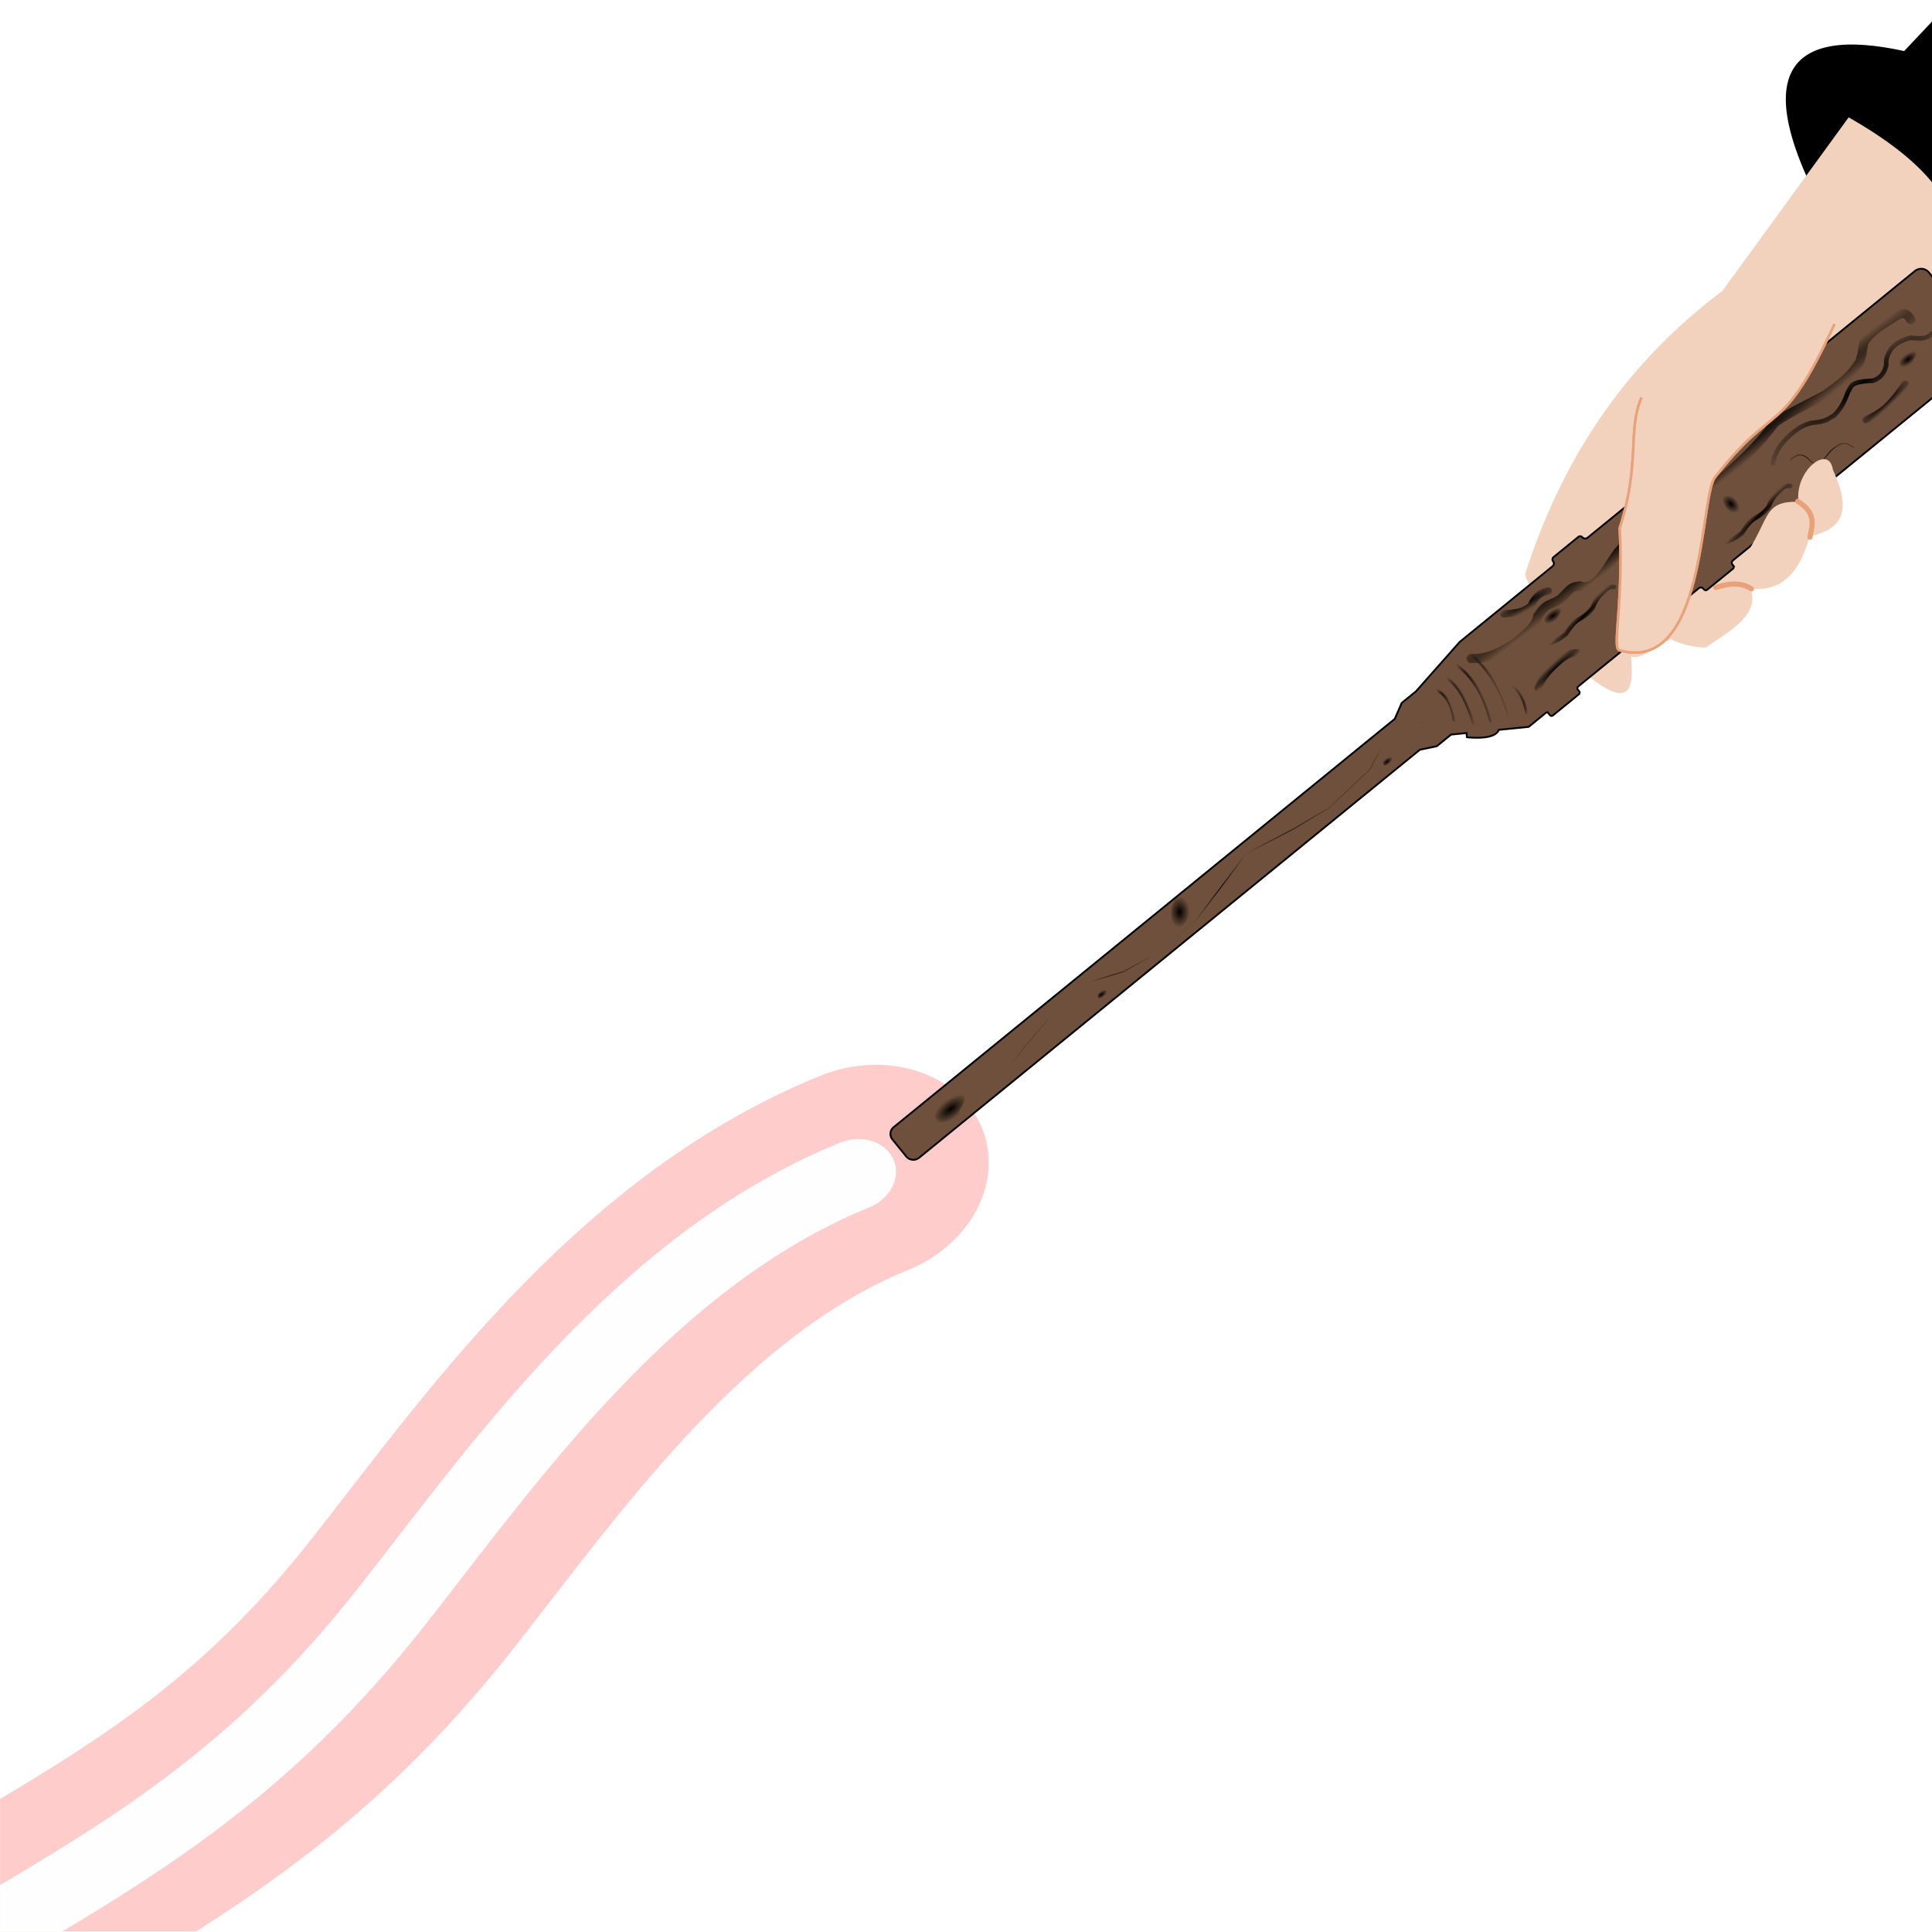 <?xml version="1.0" encoding="UTF-8" standalone="no"?>
<!-- Created with Inkscape (http://www.inkscape.org/) -->

<svg
   width="100mm"
   height="100mm"
   viewBox="0 0 100 100"
   version="1.1"
   id="svg1"
   inkscape:version="1.3 (0e150ed, 2023-07-21)"
   sodipodi:docname="battle_spell_attack.svg"
   xml:space="preserve"
   xmlns:inkscape="http://www.inkscape.org/namespaces/inkscape"
   xmlns:sodipodi="http://sodipodi.sourceforge.net/DTD/sodipodi-0.dtd"
   xmlns:xlink="http://www.w3.org/1999/xlink"
   xmlns="http://www.w3.org/2000/svg"
   xmlns:svg="http://www.w3.org/2000/svg"
   xmlns:rdf="http://www.w3.org/1999/02/22-rdf-syntax-ns#"
   xmlns:cc="http://creativecommons.org/ns#"
   xmlns:dc="http://purl.org/dc/elements/1.1/"><title
     id="title1">Battle spell attack</title><sodipodi:namedview
     id="namedview1"
     pagecolor="#ffffff"
     bordercolor="#666666"
     borderopacity="1.0"
     inkscape:showpageshadow="2"
     inkscape:pageopacity="0.0"
     inkscape:pagecheckerboard="0"
     inkscape:deskcolor="#d1d1d1"
     inkscape:document-units="mm"
     inkscape:zoom="1.4538721"
     inkscape:cx="28.200555"
     inkscape:cy="231.79481"
     inkscape:window-width="1920"
     inkscape:window-height="1056"
     inkscape:window-x="1920"
     inkscape:window-y="0"
     inkscape:window-maximized="1"
     inkscape:current-layer="g4" /><defs
     id="defs1"><filter
       style="color-interpolation-filters:sRGB"
       inkscape:label="Drop Shadow"
       id="filter29"
       x="-0.081"
       y="-0.136"
       width="1.163"
       height="1.273"><feFlood
         result="flood"
         flood-opacity="1"
         flood-color="rgb(0,255,0)"
         id="feFlood28" /><feGaussianBlur
         result="blur"
         in="SourceGraphic"
         stdDeviation="1.5"
         id="feGaussianBlur28" /><feOffset
         result="offset"
         in="blur"
         dx="0"
         dy="0"
         id="feOffset28" /><feComposite
         result="comp1"
         operator="out"
         in="flood"
         in2="offset"
         id="feComposite28" /><feComposite
         result="fbSourceGraphic"
         operator="atop"
         in="comp1"
         in2="SourceGraphic"
         id="feComposite29" /><feColorMatrix
         result="fbSourceGraphicAlpha"
         in="fbSourceGraphic"
         values="0 0 0 -1 0 0 0 0 -1 0 0 0 0 -1 0 0 0 0 1 0"
         id="feColorMatrix56" /><feFlood
         id="feFlood56"
         result="flood"
         in="fbSourceGraphic"
         flood-opacity="1"
         flood-color="rgb(0,210,0)" /><feGaussianBlur
         id="feGaussianBlur56"
         result="blur"
         in="fbSourceGraphic"
         stdDeviation="0.5" /><feOffset
         id="feOffset56"
         result="offset"
         in="blur"
         dx="0"
         dy="0" /><feComposite
         id="feComposite56"
         result="comp1"
         operator="out"
         in="flood"
         in2="offset" /><feComposite
         id="feComposite57"
         result="fbSourceGraphic"
         operator="atop"
         in="comp1"
         in2="fbSourceGraphic" /><feColorMatrix
         result="fbSourceGraphicAlpha"
         in="fbSourceGraphic"
         values="0 0 0 -1 0 0 0 0 -1 0 0 0 0 -1 0 0 0 0 1 0"
         id="feColorMatrix63" /><feFlood
         id="feFlood63"
         result="flood"
         in="fbSourceGraphic"
         flood-opacity="1"
         flood-color="rgb(210,0,0)" /><feGaussianBlur
         id="feGaussianBlur63"
         result="blur"
         in="fbSourceGraphic"
         stdDeviation="0.5" /><feOffset
         id="feOffset63"
         result="offset"
         in="blur"
         dx="0"
         dy="0" /><feComposite
         id="feComposite63"
         result="comp1"
         operator="out"
         in="flood"
         in2="offset" /><feComposite
         id="feComposite64"
         result="comp2"
         operator="atop"
         in="comp1"
         in2="fbSourceGraphic" /></filter><filter
       style="color-interpolation-filters:sRGB"
       inkscape:label="Drop Shadow"
       id="filter70"
       x="-0.083"
       y="-0.126"
       width="1.165"
       height="1.252"><feFlood
         result="flood"
         in="SourceGraphic"
         flood-opacity="1"
         flood-color="rgb(210,0,0)"
         id="feFlood69" /><feGaussianBlur
         result="blur"
         in="SourceGraphic"
         stdDeviation="1.5"
         id="feGaussianBlur69" /><feOffset
         result="offset"
         in="blur"
         dx="0"
         dy="0"
         id="feOffset69" /><feComposite
         result="comp1"
         operator="out"
         in="flood"
         in2="offset"
         id="feComposite69" /><feComposite
         result="comp2"
         operator="atop"
         in="comp1"
         in2="SourceGraphic"
         id="feComposite70" /></filter><filter
       style="color-interpolation-filters:sRGB"
       inkscape:label="Drop Shadow"
       id="filter84"
       x="-0.026"
       y="-0.027"
       width="1.051"
       height="1.055"><feFlood
         result="flood"
         in="SourceGraphic"
         flood-opacity="1"
         flood-color="rgb(0,208,0)"
         id="feFlood83" /><feGaussianBlur
         result="blur"
         in="SourceGraphic"
         stdDeviation="1.5"
         id="feGaussianBlur83" /><feOffset
         result="offset"
         in="blur"
         dx="0"
         dy="0"
         id="feOffset83" /><feComposite
         result="comp1"
         operator="out"
         in="flood"
         in2="offset"
         id="feComposite83" /><feComposite
         result="comp2"
         operator="atop"
         in="comp1"
         in2="SourceGraphic"
         id="feComposite84" /></filter><filter
       style="color-interpolation-filters:sRGB"
       inkscape:label="Drop Shadow"
       id="filter96"
       x="-0.009"
       y="-0.009"
       width="1.017"
       height="1.018"><feFlood
         result="flood"
         in="SourceGraphic"
         flood-opacity="1"
         flood-color="rgb(0,210,0)"
         id="feFlood95" /><feGaussianBlur
         result="blur"
         in="SourceGraphic"
         stdDeviation="0.5"
         id="feGaussianBlur95" /><feOffset
         result="offset"
         in="blur"
         dx="0"
         dy="0"
         id="feOffset95" /><feComposite
         result="comp1"
         operator="out"
         in="flood"
         in2="offset"
         id="feComposite95" /><feComposite
         result="comp2"
         operator="atop"
         in="comp1"
         in2="SourceGraphic"
         id="feComposite96" /></filter><filter
       style="color-interpolation-filters:sRGB"
       inkscape:label="Drop Shadow"
       id="filter98"
       x="-0.009"
       y="-0.009"
       width="1.017"
       height="1.018"><feFlood
         result="flood"
         in="SourceGraphic"
         flood-opacity="1"
         flood-color="rgb(210,0,0)"
         id="feFlood96" /><feGaussianBlur
         result="blur"
         in="SourceGraphic"
         stdDeviation="0.5"
         id="feGaussianBlur96" /><feOffset
         result="offset"
         in="blur"
         dx="0"
         dy="0"
         id="feOffset96" /><feComposite
         result="comp1"
         operator="out"
         in="flood"
         in2="offset"
         id="feComposite97" /><feComposite
         result="comp2"
         operator="atop"
         in="comp1"
         in2="SourceGraphic"
         id="feComposite98" /></filter><filter
       style="color-interpolation-filters:sRGB"
       inkscape:label="Blur"
       id="filter99"
       x="-0.119"
       y="-0.2"
       width="1.239"
       height="1.4"><feGaussianBlur
         stdDeviation="2 2"
         result="blur"
         id="feGaussianBlur99" /></filter><filter
       style="color-interpolation-filters:sRGB"
       inkscape:label="Drop Shadow"
       id="filter104"
       x="-0.059"
       y="-0.098"
       width="1.117"
       height="1.197"><feFlood
         result="flood"
         in="SourceGraphic"
         flood-opacity="1"
         flood-color="rgb(0,210,0)"
         id="feFlood103" /><feGaussianBlur
         result="blur"
         in="SourceGraphic"
         stdDeviation="1.5"
         id="feGaussianBlur103" /><feOffset
         result="offset"
         in="blur"
         dx="0"
         dy="0"
         id="feOffset103" /><feComposite
         result="comp1"
         operator="out"
         in="flood"
         in2="offset"
         id="feComposite103" /><feComposite
         result="comp2"
         operator="atop"
         in="comp1"
         in2="SourceGraphic"
         id="feComposite104" /></filter><filter
       style="color-interpolation-filters:sRGB"
       inkscape:label="Blur"
       id="filter106"
       x="-0.119"
       y="-0.2"
       width="1.239"
       height="1.4"><feGaussianBlur
         stdDeviation="2 2"
         result="blur"
         id="feGaussianBlur106" /></filter><inkscape:path-effect
       effect="fillet_chamfer"
       id="path-effect61"
       is_visible="true"
       lpeversion="1"
       nodesatellites_param="F,0,0,1,0,0,0,1 @ F,0,0,1,0,2.634,0,1 @ F,0,0,1,0,2.276,0,1 @ F,0,0,1,0,2.103,0,1 @ F,0,0,1,0,3.065,0,1 @ F,0,0,1,0,7.59,0,1 @ F,0,0,1,0,8.469,0,1 @ F,0,0,1,0,2.146,0,1 @ F,0,0,1,0,1.646,0,1 @ F,0,0,1,0,1.81,0,1 @ F,0,0,1,0,2.509,0,1 @ F,0,0,1,0,1.728,0,1 @ F,0,0,1,0,1.649,0,1 @ F,0,0,1,0,1.711,0,1 @ F,0,0,1,0,1.254,0,1 @ F,0,0,1,0,0,0,1 @ F,0,0,1,0,0,0,1 @ F,0,0,1,0,0,0,1 @ F,0,0,1,0,0,0,1 @ F,0,0,1,0,0,0,1 @ F,0,0,1,0,0,0,1 @ F,0,0,1,0,0,0,1 @ F,0,0,1,0,0,0,1 @ F,0,0,1,0,7.021,0,1 @ F,0,0,1,0,6.591,0,1 @ F,0,0,1,0,0,0,1 @ F,0,0,1,0,0,0,1 @ F,0,0,1,0,0,0,1"
       radius="0"
       unit="px"
       method="auto"
       mode="F"
       chamfer_steps="1"
       flexible="false"
       use_knot_distance="true"
       apply_no_radius="true"
       apply_with_radius="true"
       only_selected="false"
       hide_knots="false" /><radialGradient
       inkscape:collect="always"
       xlink:href="#linearGradient41-7"
       id="radialGradient43"
       cx="785.296"
       cy="1221.792"
       fx="785.296"
       fy="1221.792"
       r="212.896"
       gradientTransform="matrix(1.676,0.029,-9.1839726e-4,0.053,-419.342,1167.47)"
       gradientUnits="userSpaceOnUse" /><linearGradient
       id="linearGradient41-7"
       inkscape:collect="always"><stop
         style="stop-color:#000000;stop-opacity:1;"
         offset="0"
         id="stop42-0" /><stop
         style="stop-color:#000000;stop-opacity:0;"
         offset="1"
         id="stop43" /></linearGradient><radialGradient
       inkscape:collect="always"
       xlink:href="#linearGradient41-7"
       id="radialGradient44"
       gradientUnits="userSpaceOnUse"
       gradientTransform="matrix(0.742,0.024,-0.011,0.35,-13.495,799.592)"
       cx="1067.928"
       cy="1255.33"
       fx="1067.928"
       fy="1255.33"
       r="11.648" /><radialGradient
       inkscape:collect="always"
       xlink:href="#linearGradient41-7"
       id="radialGradient52"
       cx="818.848"
       cy="1289.31"
       fx="818.848"
       fy="1289.31"
       r="33.662"
       gradientTransform="matrix(1.508,-0.157,0.014,0.132,-470.081,1238.075)"
       gradientUnits="userSpaceOnUse" /><radialGradient
       inkscape:collect="always"
       xlink:href="#linearGradient41-7"
       id="radialGradient54"
       cx="1043.316"
       cy="1270.646"
       fx="1043.316"
       fy="1270.646"
       r="86.856"
       gradientTransform="matrix(1.235,0.014,-0.002,0.188,-232.164,1022.924)"
       gradientUnits="userSpaceOnUse" /><radialGradient
       inkscape:collect="always"
       xlink:href="#linearGradient41-7"
       id="radialGradient48"
       cx="769.056"
       cy="1246.871"
       fx="769.056"
       fy="1246.871"
       r="20.122"
       gradientTransform="matrix(1.636,0.257,-0.044,0.282,-447.442,694.885)"
       gradientUnits="userSpaceOnUse" /><radialGradient
       inkscape:collect="always"
       xlink:href="#linearGradient41-7"
       id="radialGradient50"
       cx="773.17"
       cy="1309.56"
       fx="773.17"
       fy="1309.56"
       r="21.528"
       gradientTransform="matrix(1.552,-0.101,0.014,0.211,-476.561,1098.721)"
       gradientUnits="userSpaceOnUse" /><radialGradient
       inkscape:collect="always"
       xlink:href="#linearGradient41-7"
       id="radialGradient56"
       gradientUnits="userSpaceOnUse"
       gradientTransform="matrix(1.508,-0.157,0.014,0.132,-317.776,1263.051)"
       cx="818.848"
       cy="1289.31"
       fx="818.848"
       fy="1289.31"
       r="33.662" /><radialGradient
       inkscape:collect="always"
       xlink:href="#linearGradient41-7"
       id="radialGradient57"
       gradientUnits="userSpaceOnUse"
       gradientTransform="matrix(1.552,-0.101,0.014,0.211,-291.96,1047.412)"
       cx="773.17"
       cy="1309.56"
       fx="773.17"
       fy="1309.56"
       r="21.528" /><radialGradient
       inkscape:collect="always"
       xlink:href="#linearGradient41-7"
       id="radialGradient58"
       gradientUnits="userSpaceOnUse"
       gradientTransform="matrix(0.742,0.024,-0.011,0.35,318.997,819.036)"
       cx="1067.928"
       cy="1255.33"
       fx="1067.928"
       fy="1255.33"
       r="11.648" /><radialGradient
       inkscape:collect="always"
       xlink:href="#linearGradient41-7"
       id="radialGradient59"
       gradientUnits="userSpaceOnUse"
       gradientTransform="matrix(1.636,0.257,-0.044,0.282,-342.365,743.473)"
       cx="769.056"
       cy="1246.871"
       fx="769.056"
       fy="1246.871"
       r="20.122" /><radialGradient
       inkscape:collect="always"
       xlink:href="#linearGradient41-7"
       id="radialGradient60"
       gradientUnits="userSpaceOnUse"
       gradientTransform="matrix(0.456,0.046,-0.007,0.685,445.597,375.205)"
       cx="1067.928"
       cy="1255.33"
       fx="1067.928"
       fy="1255.33"
       r="11.648" /><radialGradient
       inkscape:collect="always"
       xlink:href="#linearGradient41-7"
       id="radialGradient61"
       gradientUnits="userSpaceOnUse"
       gradientTransform="matrix(1.552,-0.101,0.014,0.211,-154.307,1097.97)"
       cx="772.253"
       cy="1318.838"
       fx="772.253"
       fy="1318.838"
       r="21.528" /><radialGradient
       inkscape:collect="always"
       xlink:href="#linearGradient41-7"
       id="radialGradient67-9"
       cx="659.735"
       cy="1265.145"
       fx="659.735"
       fy="1265.145"
       r="3.581"
       gradientTransform="matrix(0.953,0.303,-1.744,5.487,2237.523,-5876.728)"
       gradientUnits="userSpaceOnUse" /><radialGradient
       inkscape:collect="always"
       xlink:href="#linearGradient41-7"
       id="radialGradient69-3"
       cx="670.379"
       cy="1269.282"
       fx="670.379"
       fy="1269.282"
       r="4.206"
       gradientTransform="matrix(0.975,0.224,-1.271,5.533,1630.159,-5903.38)"
       gradientUnits="userSpaceOnUse" /><radialGradient
       inkscape:collect="always"
       xlink:href="#linearGradient41-7"
       id="radialGradient71-6"
       cx="682.242"
       cy="1271.173"
       fx="682.242"
       fy="1271.173"
       r="4.829"
       gradientTransform="matrix(0.974,0.227,-1.696,7.265,2174.215,-8119.535)"
       gradientUnits="userSpaceOnUse" /><radialGradient
       inkscape:collect="always"
       xlink:href="#linearGradient41-7"
       id="radialGradient73"
       cx="695.371"
       cy="1274.071"
       fx="695.371"
       fy="1274.071"
       r="4.851"
       gradientTransform="matrix(0.98,0.201,-1.299,6.338,1668.566,-6940.241)"
       gradientUnits="userSpaceOnUse" /><radialGradient
       inkscape:collect="always"
       xlink:href="#linearGradient41-7"
       id="radialGradient75-0"
       cx="705.009"
       cy="1297.918"
       fx="705.009"
       fy="1297.918"
       r="4.201"
       gradientTransform="matrix(0.989,0.147,-0.464,3.13,610.141,-2867.658)"
       gradientUnits="userSpaceOnUse" /><radialGradient
       inkscape:collect="always"
       xlink:href="#linearGradient41-7"
       id="radialGradient89"
       cx="1001.711"
       cy="1298.482"
       fx="1001.711"
       fy="1298.482"
       r="21.953"
       gradientTransform="matrix(1.448,0.833,-0.272,0.472,-95.658,-149.462)"
       gradientUnits="userSpaceOnUse" /><radialGradient
       inkscape:collect="always"
       xlink:href="#linearGradient41-7"
       id="radialGradient91"
       cx="813.214"
       cy="1296.102"
       fx="813.214"
       fy="1296.102"
       r="19.798"
       gradientTransform="matrix(1.253,-1.131,0.173,0.192,-427.771,1964.516)"
       gradientUnits="userSpaceOnUse" /><radialGradient
       inkscape:collect="always"
       xlink:href="#linearGradient41-7"
       id="radialGradient92"
       gradientUnits="userSpaceOnUse"
       gradientTransform="matrix(1.335,0.043,-0.02,0.63,-1227.349,429.389)"
       cx="1067.928"
       cy="1255.33"
       fx="1067.928"
       fy="1255.33"
       r="11.648" /><radialGradient
       inkscape:collect="always"
       xlink:href="#linearGradient41-7"
       id="radialGradient93"
       gradientUnits="userSpaceOnUse"
       gradientTransform="matrix(0.45,0.496,-0.678,0.739,773.383,-197.413)"
       cx="1067.928"
       cy="1255.33"
       fx="1067.928"
       fy="1255.33"
       r="11.648" /><radialGradient
       inkscape:collect="always"
       xlink:href="#linearGradient41-7"
       id="radialGradient94"
       gradientUnits="userSpaceOnUse"
       gradientTransform="matrix(0.435,0.014,-0.007,0.205,141.483,998.636)"
       cx="1067.928"
       cy="1255.33"
       fx="1067.928"
       fy="1255.33"
       r="11.648" /><radialGradient
       inkscape:collect="always"
       xlink:href="#linearGradient41-7"
       id="radialGradient95"
       gradientUnits="userSpaceOnUse"
       gradientTransform="matrix(0.435,0.014,-0.007,0.205,-138.533,998.777)"
       cx="1067.928"
       cy="1255.33"
       fx="1067.928"
       fy="1255.33"
       r="11.648" /><radialGradient
       inkscape:collect="always"
       xlink:href="#linearGradient41-7"
       id="radialGradient96"
       cx="426.289"
       cy="1265.235"
       fx="426.289"
       fy="1265.235"
       r="222.851"
       gradientTransform="matrix(1,0,0,0.036,0,1219.721)"
       gradientUnits="userSpaceOnUse" /><inkscape:path-effect
       effect="fillet_chamfer"
       id="path-effect121"
       is_visible="true"
       lpeversion="1"
       nodesatellites_param="F,0,0,1,0,0,0,1 @ F,0,0,1,0,2.634,0,1 @ F,0,0,1,0,2.276,0,1 @ F,0,0,1,0,2.103,0,1 @ F,0,0,1,0,3.065,0,1 @ F,0,0,1,0,7.59,0,1 @ F,0,0,1,0,8.469,0,1 @ F,0,0,1,0,2.146,0,1 @ F,0,0,1,0,1.646,0,1 @ F,0,0,1,0,1.81,0,1 @ F,0,0,1,0,2.509,0,1 @ F,0,0,1,0,1.728,0,1 @ F,0,0,1,0,1.649,0,1 @ F,0,0,1,0,1.711,0,1 @ F,0,0,1,0,1.254,0,1 @ F,0,0,1,0,0,0,1 @ F,0,0,1,0,0,0,1 @ F,0,0,1,0,0,0,1 @ F,0,0,1,0,0,0,1 @ F,0,0,1,0,0,0,1 @ F,0,0,1,0,0,0,1 @ F,0,0,1,0,0,0,1 @ F,0,0,1,0,0,0,1 @ F,0,0,1,0,7.021,0,1 @ F,0,0,1,0,6.591,0,1 @ F,0,0,1,0,0,0,1 @ F,0,0,1,0,0,0,1 @ F,0,0,1,0,0,0,1"
       radius="0"
       unit="px"
       method="auto"
       mode="F"
       chamfer_steps="1"
       flexible="false"
       use_knot_distance="true"
       apply_no_radius="true"
       apply_with_radius="true"
       only_selected="false"
       hide_knots="false" /><inkscape:path-effect
       effect="fillet_chamfer"
       id="path-effect61-6"
       is_visible="true"
       lpeversion="1"
       nodesatellites_param="F,0,0,1,0,0,0,1 @ F,0,0,1,0,2.634,0,1 @ F,0,0,1,0,2.276,0,1 @ F,0,0,1,0,2.103,0,1 @ F,0,0,1,0,3.065,0,1 @ F,0,0,1,0,7.59,0,1 @ F,0,0,1,0,8.469,0,1 @ F,0,0,1,0,2.146,0,1 @ F,0,0,1,0,1.646,0,1 @ F,0,0,1,0,1.81,0,1 @ F,0,0,1,0,2.509,0,1 @ F,0,0,1,0,1.728,0,1 @ F,0,0,1,0,1.649,0,1 @ F,0,0,1,0,1.711,0,1 @ F,0,0,1,0,1.254,0,1 @ F,0,0,1,0,0,0,1 @ F,0,0,1,0,0,0,1 @ F,0,0,1,0,0,0,1 @ F,0,0,1,0,0,0,1 @ F,0,0,1,0,0,0,1 @ F,0,0,1,0,0,0,1 @ F,0,0,1,0,0,0,1 @ F,0,0,1,0,0,0,1 @ F,0,0,1,0,7.021,0,1 @ F,0,0,1,0,6.591,0,1 @ F,0,0,1,0,0,0,1 @ F,0,0,1,0,0,0,1 @ F,0,0,1,0,0,0,1"
       radius="0"
       unit="px"
       method="auto"
       mode="F"
       chamfer_steps="1"
       flexible="false"
       use_knot_distance="true"
       apply_no_radius="true"
       apply_with_radius="true"
       only_selected="false"
       hide_knots="false" /><clipPath
       clipPathUnits="userSpaceOnUse"
       id="clipPath50"><rect
         style="opacity:1;fill:#ffffff;fill-opacity:1;stroke:none;stroke-width:0.2;stroke-linecap:round;stroke-linejoin:round;stroke-dasharray:none;stroke-opacity:1"
         id="rect51"
         width="300"
         height="150"
         x="31.981"
         y="-6.048"
         rx="0.158"
         ry="0.206"
         transform="rotate(16.54)" /></clipPath><filter
       style="color-interpolation-filters:sRGB"
       inkscape:label="Drop Shadow"
       id="filter23"
       x="-0.541"
       y="-0.529"
       width="3.134"
       height="3.087"><feFlood
         result="flood"
         in="SourceGraphic"
         flood-opacity="0.8"
         flood-color="rgb(0,0,0)"
         id="feFlood22" /><feGaussianBlur
         result="blur"
         in="SourceGraphic"
         stdDeviation="2"
         id="feGaussianBlur22" /><feOffset
         result="offset"
         in="blur"
         dx="6"
         dy="6"
         id="feOffset22" /><feComposite
         result="comp1"
         operator="in"
         in="flood"
         in2="offset"
         id="feComposite22" /><feComposite
         result="fbSourceGraphic"
         operator="over"
         in="SourceGraphic"
         in2="comp1"
         id="feComposite23" /><feColorMatrix
         result="fbSourceGraphicAlpha"
         in="fbSourceGraphic"
         values="0 0 0 -1 0 0 0 0 -1 0 0 0 0 -1 0 0 0 0 1 0"
         id="feColorMatrix49" /><feFlood
         id="feFlood49"
         result="flood"
         in="fbSourceGraphic"
         flood-opacity="0.251"
         flood-color="rgb(0,0,0)" /><feGaussianBlur
         id="feGaussianBlur49"
         result="blur"
         in="fbSourceGraphic"
         stdDeviation="1" /><feOffset
         id="feOffset49"
         result="offset"
         in="blur"
         dx="8"
         dy="8" /><feComposite
         id="feComposite49"
         result="comp1"
         operator="in"
         in="flood"
         in2="offset" /><feComposite
         id="feComposite50"
         result="comp2"
         operator="over"
         in="fbSourceGraphic"
         in2="comp1" /></filter><filter
       style="color-interpolation-filters:sRGB"
       inkscape:label="Drop Shadow"
       id="filter4"
       x="-0.541"
       y="-0.529"
       width="3.134"
       height="3.087"><feFlood
         result="flood"
         in="SourceGraphic"
         flood-opacity="0.8"
         flood-color="rgb(0,0,0)"
         id="feFlood1" /><feGaussianBlur
         result="blur"
         in="SourceGraphic"
         stdDeviation="2"
         id="feGaussianBlur1" /><feOffset
         result="offset"
         in="blur"
         dx="6"
         dy="6"
         id="feOffset1" /><feComposite
         result="comp1"
         operator="in"
         in="flood"
         in2="offset"
         id="feComposite1" /><feComposite
         result="fbSourceGraphic"
         operator="over"
         in="SourceGraphic"
         in2="comp1"
         id="feComposite2" /><feColorMatrix
         result="fbSourceGraphicAlpha"
         in="fbSourceGraphic"
         values="0 0 0 -1 0 0 0 0 -1 0 0 0 0 -1 0 0 0 0 1 0"
         id="feColorMatrix2" /><feFlood
         id="feFlood2"
         result="flood"
         in="fbSourceGraphic"
         flood-opacity="0.251"
         flood-color="rgb(0,0,0)" /><feGaussianBlur
         id="feGaussianBlur2"
         result="blur"
         in="fbSourceGraphic"
         stdDeviation="1" /><feOffset
         id="feOffset2"
         result="offset"
         in="blur"
         dx="8"
         dy="8" /><feComposite
         id="feComposite3"
         result="comp1"
         operator="in"
         in="flood"
         in2="offset" /><feComposite
         id="feComposite4"
         result="comp2"
         operator="over"
         in="fbSourceGraphic"
         in2="comp1" /></filter><filter
       style="color-interpolation-filters:sRGB"
       inkscape:label="Drop Shadow"
       id="filter8"
       x="-0.541"
       y="-0.529"
       width="3.134"
       height="3.087"><feFlood
         result="flood"
         in="SourceGraphic"
         flood-opacity="0.8"
         flood-color="rgb(0,0,0)"
         id="feFlood4" /><feGaussianBlur
         result="blur"
         in="SourceGraphic"
         stdDeviation="2"
         id="feGaussianBlur4" /><feOffset
         result="offset"
         in="blur"
         dx="6"
         dy="6"
         id="feOffset4" /><feComposite
         result="comp1"
         operator="in"
         in="flood"
         in2="offset"
         id="feComposite5" /><feComposite
         result="fbSourceGraphic"
         operator="over"
         in="SourceGraphic"
         in2="comp1"
         id="feComposite6" /><feColorMatrix
         result="fbSourceGraphicAlpha"
         in="fbSourceGraphic"
         values="0 0 0 -1 0 0 0 0 -1 0 0 0 0 -1 0 0 0 0 1 0"
         id="feColorMatrix6" /><feFlood
         id="feFlood6"
         result="flood"
         in="fbSourceGraphic"
         flood-opacity="0.251"
         flood-color="rgb(0,0,0)" /><feGaussianBlur
         id="feGaussianBlur6"
         result="blur"
         in="fbSourceGraphic"
         stdDeviation="1" /><feOffset
         id="feOffset6"
         result="offset"
         in="blur"
         dx="8"
         dy="8" /><feComposite
         id="feComposite7"
         result="comp1"
         operator="in"
         in="flood"
         in2="offset" /><feComposite
         id="feComposite8"
         result="comp2"
         operator="over"
         in="fbSourceGraphic"
         in2="comp1" /></filter><filter
       style="color-interpolation-filters:sRGB"
       inkscape:label="Drop Shadow"
       id="filter12"
       x="-0.541"
       y="-0.529"
       width="3.134"
       height="3.087"><feFlood
         result="flood"
         in="SourceGraphic"
         flood-opacity="0.8"
         flood-color="rgb(0,0,0)"
         id="feFlood8" /><feGaussianBlur
         result="blur"
         in="SourceGraphic"
         stdDeviation="2"
         id="feGaussianBlur8" /><feOffset
         result="offset"
         in="blur"
         dx="6"
         dy="6"
         id="feOffset8" /><feComposite
         result="comp1"
         operator="in"
         in="flood"
         in2="offset"
         id="feComposite9" /><feComposite
         result="fbSourceGraphic"
         operator="over"
         in="SourceGraphic"
         in2="comp1"
         id="feComposite10" /><feColorMatrix
         result="fbSourceGraphicAlpha"
         in="fbSourceGraphic"
         values="0 0 0 -1 0 0 0 0 -1 0 0 0 0 -1 0 0 0 0 1 0"
         id="feColorMatrix10" /><feFlood
         id="feFlood10"
         result="flood"
         in="fbSourceGraphic"
         flood-opacity="0.251"
         flood-color="rgb(0,0,0)" /><feGaussianBlur
         id="feGaussianBlur10"
         result="blur"
         in="fbSourceGraphic"
         stdDeviation="1" /><feOffset
         id="feOffset10"
         result="offset"
         in="blur"
         dx="8"
         dy="8" /><feComposite
         id="feComposite11"
         result="comp1"
         operator="in"
         in="flood"
         in2="offset" /><feComposite
         id="feComposite12"
         result="comp2"
         operator="over"
         in="fbSourceGraphic"
         in2="comp1" /></filter><filter
       style="color-interpolation-filters:sRGB"
       inkscape:label="Drop Shadow"
       id="filter16"
       x="-0.541"
       y="-0.529"
       width="3.134"
       height="3.087"><feFlood
         result="flood"
         in="SourceGraphic"
         flood-opacity="0.8"
         flood-color="rgb(0,0,0)"
         id="feFlood12" /><feGaussianBlur
         result="blur"
         in="SourceGraphic"
         stdDeviation="2"
         id="feGaussianBlur12" /><feOffset
         result="offset"
         in="blur"
         dx="6"
         dy="6"
         id="feOffset12" /><feComposite
         result="comp1"
         operator="in"
         in="flood"
         in2="offset"
         id="feComposite13" /><feComposite
         result="fbSourceGraphic"
         operator="over"
         in="SourceGraphic"
         in2="comp1"
         id="feComposite14" /><feColorMatrix
         result="fbSourceGraphicAlpha"
         in="fbSourceGraphic"
         values="0 0 0 -1 0 0 0 0 -1 0 0 0 0 -1 0 0 0 0 1 0"
         id="feColorMatrix14" /><feFlood
         id="feFlood14"
         result="flood"
         in="fbSourceGraphic"
         flood-opacity="0.251"
         flood-color="rgb(0,0,0)" /><feGaussianBlur
         id="feGaussianBlur14"
         result="blur"
         in="fbSourceGraphic"
         stdDeviation="1" /><feOffset
         id="feOffset14"
         result="offset"
         in="blur"
         dx="8"
         dy="8" /><feComposite
         id="feComposite15"
         result="comp1"
         operator="in"
         in="flood"
         in2="offset" /><feComposite
         id="feComposite16"
         result="comp2"
         operator="over"
         in="fbSourceGraphic"
         in2="comp1" /></filter><filter
       style="color-interpolation-filters:sRGB"
       inkscape:label="Drop Shadow"
       id="filter20"
       x="-0.541"
       y="-0.529"
       width="3.134"
       height="3.087"><feFlood
         result="flood"
         in="SourceGraphic"
         flood-opacity="0.8"
         flood-color="rgb(0,0,0)"
         id="feFlood16" /><feGaussianBlur
         result="blur"
         in="SourceGraphic"
         stdDeviation="2"
         id="feGaussianBlur16" /><feOffset
         result="offset"
         in="blur"
         dx="6"
         dy="6"
         id="feOffset16" /><feComposite
         result="comp1"
         operator="in"
         in="flood"
         in2="offset"
         id="feComposite17" /><feComposite
         result="fbSourceGraphic"
         operator="over"
         in="SourceGraphic"
         in2="comp1"
         id="feComposite18" /><feColorMatrix
         result="fbSourceGraphicAlpha"
         in="fbSourceGraphic"
         values="0 0 0 -1 0 0 0 0 -1 0 0 0 0 -1 0 0 0 0 1 0"
         id="feColorMatrix18" /><feFlood
         id="feFlood18"
         result="flood"
         in="fbSourceGraphic"
         flood-opacity="0.251"
         flood-color="rgb(0,0,0)" /><feGaussianBlur
         id="feGaussianBlur18"
         result="blur"
         in="fbSourceGraphic"
         stdDeviation="1" /><feOffset
         id="feOffset18"
         result="offset"
         in="blur"
         dx="8"
         dy="8" /><feComposite
         id="feComposite19"
         result="comp1"
         operator="in"
         in="flood"
         in2="offset" /><feComposite
         id="feComposite20"
         result="comp2"
         operator="over"
         in="fbSourceGraphic"
         in2="comp1" /></filter><filter
       style="color-interpolation-filters:sRGB"
       inkscape:label="Drop Shadow"
       id="filter26"
       x="-0.541"
       y="-0.529"
       width="3.134"
       height="3.087"><feFlood
         result="flood"
         in="SourceGraphic"
         flood-opacity="0.8"
         flood-color="rgb(0,0,0)"
         id="feFlood20" /><feGaussianBlur
         result="blur"
         in="SourceGraphic"
         stdDeviation="2"
         id="feGaussianBlur20" /><feOffset
         result="offset"
         in="blur"
         dx="6"
         dy="6"
         id="feOffset20" /><feComposite
         result="comp1"
         operator="in"
         in="flood"
         in2="offset"
         id="feComposite21" /><feComposite
         result="fbSourceGraphic"
         operator="over"
         in="SourceGraphic"
         in2="comp1"
         id="feComposite24" /><feColorMatrix
         result="fbSourceGraphicAlpha"
         in="fbSourceGraphic"
         values="0 0 0 -1 0 0 0 0 -1 0 0 0 0 -1 0 0 0 0 1 0"
         id="feColorMatrix24" /><feFlood
         id="feFlood24"
         result="flood"
         in="fbSourceGraphic"
         flood-opacity="0.251"
         flood-color="rgb(0,0,0)" /><feGaussianBlur
         id="feGaussianBlur24"
         result="blur"
         in="fbSourceGraphic"
         stdDeviation="1" /><feOffset
         id="feOffset24"
         result="offset"
         in="blur"
         dx="8"
         dy="8" /><feComposite
         id="feComposite25"
         result="comp1"
         operator="in"
         in="flood"
         in2="offset" /><feComposite
         id="feComposite26"
         result="comp2"
         operator="over"
         in="fbSourceGraphic"
         in2="comp1" /></filter><filter
       inkscape:collect="always"
       style="color-interpolation-filters:sRGB"
       id="filter1"
       x="-0.138"
       y="-0.211"
       width="1.276"
       height="1.422"><feGaussianBlur
         inkscape:collect="always"
         stdDeviation="1.324"
         id="feGaussianBlur3" /></filter><clipPath
       clipPathUnits="userSpaceOnUse"
       id="clipPath4"><rect
         style="fill:none;fill-opacity:1;stroke:none;stroke-width:1;stroke-linecap:round;stroke-linejoin:round;stroke-dasharray:none;stroke-opacity:1"
         id="rect5"
         width="77.82"
         height="77.623"
         x="-82.858"
         y="0.305"
         ry="0"
         transform="scale(-1,1)" /></clipPath><filter
       style="color-interpolation-filters:sRGB"
       inkscape:label="Drop Shadow"
       id="filter70-4"
       x="-0.083"
       y="-0.126"
       width="1.165"
       height="1.252"><feFlood
         result="flood"
         in="SourceGraphic"
         flood-opacity="1"
         flood-color="rgb(210,0,0)"
         id="feFlood69-3" /><feGaussianBlur
         result="blur"
         in="SourceGraphic"
         stdDeviation="1.5"
         id="feGaussianBlur69-1" /><feOffset
         result="offset"
         in="blur"
         dx="0"
         dy="0"
         id="feOffset69-4" /><feComposite
         result="comp1"
         operator="out"
         in="flood"
         in2="offset"
         id="feComposite69-9" /><feComposite
         result="comp2"
         operator="atop"
         in="comp1"
         in2="SourceGraphic"
         id="feComposite70-2" /></filter></defs><g
     inkscape:label="Calque 1"
     inkscape:groupmode="layer"
     id="layer1"
     style="opacity:1"><g
       id="g4"
       transform="matrix(-1.285,0,0,1.288,106.474,-0.392)"
       style="stroke-width:0.777"
       clip-path="url(#clipPath4)"><path
         style="display:inline;opacity:1;fill:none;stroke:#ff0000;stroke-width:12.484;stroke-linecap:round;stroke-linejoin:miter;stroke-dasharray:none;stroke-opacity:0.2;filter:url(#filter1)"
         d="M 79.238,92.081 C 90.015,87.134 87.675,77.726 96.089,74.957 105.022,72.435 111.801,70.363 120.097,63.436 c 7.149,-5.97 16.414,-14.811 27.311,-16.039"
         id="path1"
         sodipodi:nodetypes="cssc"
         transform="matrix(-0.781,-0.234,-0.196,0.656,172.474,50.843)" /><path
         style="display:inline;fill:none;stroke:#ffffff;stroke-width:4.055;stroke-linecap:round;stroke-linejoin:miter;stroke-dasharray:none;stroke-opacity:0.971;filter:url(#filter70)"
         d="M 79.238,92.081 C 90.015,87.134 87.675,77.726 96.089,74.957 105.022,72.435 111.801,70.363 120.097,63.436 c 7.149,-5.97 16.414,-14.811 27.311,-16.039"
         id="path61"
         sodipodi:nodetypes="cssc"
         transform="matrix(-0.801,-0.24,-0.201,0.673,176.043,51.008)" /><path
         style="fill:#000000;fill-opacity:1;stroke:none;stroke-width:0.206px;stroke-linecap:butt;stroke-linejoin:miter;stroke-opacity:1"
         d="M 0,1.1188898e-8 3.932,0 6.159,2.356 C 10.796,1.343 12.807,3.139 8.711,10.002 6.373,13.906 1.402,16.038 -1.3093759e-8,11.073 L 0,7.593 Z"
         id="path140"
         sodipodi:nodetypes="ccccccc"
         inkscape:label="sleeve" /><path
         style="display:inline;fill:#f2d2bd;fill-opacity:1;stroke:none;stroke-width:0.206px;stroke-linecap:butt;stroke-linejoin:miter;stroke-opacity:1"
         d="m 4.031,11.134 c 2.227,2.459 2.453,5.974 3.949,7.309 1.513,1.57 1.049,0.554 1.688,0.64 0.729,0.308 0.936,0.89 0.908,1.596 1.549,-0.108 0.679,1.388 3.011,3.19 0.992,0.576 0.973,1.422 2.085,2.194 0.586,0.024 0.765,0.725 1.489,0.635 -0.118,1.221 0.015,2.081 1.573,0.887 0.929,-1.454 2.769,-3.912 2.691,-4.22 -1.627,-5.067 -4.387,-8.715 -7.943,-11.368 L 8.396,5.021 C 5.44,6.7 3.56,8.617 4.031,11.134 Z"
         id="hand-bottom"
         sodipodi:nodetypes="cccccccccccc" /><g
         id="g129"
         transform="matrix(-0.155,-0.126,-0.126,0.155,35.802,57.702)"
         inkscape:label="wand"
         style="stroke-width:1.834"><path
           style="fill:#6e503c;fill-opacity:1;stroke:#000000;stroke-width:1.386;stroke-linecap:butt;stroke-linejoin:miter;stroke-dasharray:none;stroke-opacity:1"
           d="m 697.619,1235.291 h 91.098 a 2.634,2.634 135 0 0 2.634,-2.634 v -0 a 2.276,2.276 135 0 1 2.276,-2.276 h 24.346 a 2.103,2.103 45 0 1 2.103,2.103 2.94,2.94 42.52 0 0 3.065,2.81 h 320.81 a 7.59,7.59 45 0 1 7.59,7.59 v 67.091 a 8.469,8.469 135 0 1 -8.469,8.469 H 897.812 a 2.146,2.146 135 0 0 -2.146,2.146 v 1.121 a 1.646,1.646 135 0 1 -1.646,1.646 h -25.268 a 1.81,1.81 45 0 1 -1.81,-1.81 v -0.595 a 2.509,2.509 45 0 0 -2.509,-2.509 H 746.213 a 1.728,1.728 135 0 0 -1.728,1.728 v 1.537 a 1.649,1.649 135 0 1 -1.649,1.649 h -25.364 a 1.711,1.711 45 0 1 -1.711,-1.711 v -1.948 a 1.254,1.254 45 0 0 -1.254,-1.254 h -16.888 l -19.011,-12.548 c 0,0 -0.946,0.708 -3.272,0.779 -7.571,0.233 -19.142,-11.773 -19.142,-11.773 l 1.778,-2.65 -9.865,-6.501 h -13.984 l -11.717,-6.047 H 131.399 a 7.021,7.021 45 0 1 -7.021,-7.021 v -16.624 a 6.591,6.591 135 0 1 6.591,-6.591 h 491.438 l 11.717,-6.047 h 13.984 z"
           id="path2-2"
           sodipodi:nodetypes="cccccccccccccccccsccccccccccc"
           inkscape:path-effect="#path-effect61"
           inkscape:original-d="m 697.6189,1235.2913 h 93.73229 v -4.9134 h 28.72441 v 4.9134 h 331.4646 v 83.1496 H 895.66615 v 4.9134 h -28.72441 v -4.9134 h -122.4567 v 4.9134 h -28.72441 v -4.9134 H 697.6189 l -19.01102,-12.548 c 0,0 -0.94602,0.7076 -3.27243,0.7791 -7.5707,0.2326 -19.1421,-11.7729 -19.1421,-11.7729 l 1.77831,-2.6503 -9.86457,-6.5008 h -13.98425 l -11.71654,-6.0472 H 124.37795 v -30.2363 H 622.4063 l 11.71654,-6.0472 h 13.98425 z"
           transform="matrix(0.265,0,0,0.265,-39.463,-413.043)" /><g
           id="g96"
           transform="matrix(0.265,0,0,0.265,-39.463,-413.043)"
           style="stroke-width:1.834"><path
             style="fill:none;stroke:url(#radialGradient43);stroke-width:6.931;stroke-linecap:round;stroke-linejoin:miter;stroke-dasharray:none"
             d="m 696.433,1250.567 c 8.559,7.861 20.704,10.683 33.89,12.042 9.234,-0.481 19.327,0.59 25.703,-5.055 12.796,-3.796 11.383,-0.205 21.423,0.847 12.132,-1.022 11.606,-2.369 17.856,1.586 2.881,5.108 9.457,7.062 22.663,3.353 7.612,-2.534 8.42,-2.832 15.856,-4.904 8.94,-1.527 8.663,-1.918 17.468,3.099 8.205,2.913 11.559,5.867 27.815,0.579 9.979,-0.558 22.129,1.683 31.277,3.339 21.715,-1.075 51.084,-0.552 78.067,-8.08 12.797,0.896 24.991,4.301 43.826,7.902 18.619,1.056 23.55,0.653 35.465,-2.831 8.279,-5.375 6.567,-5.69 12.155,-9.736 9.957,-3.159 19.687,-1.274 32.722,0.183 6.514,1.756 6.006,5.435 5.592,9.087"
             id="path41"
             sodipodi:nodetypes="cccccccccccccccc" /><path
             style="fill:url(#radialGradient44);stroke:none;stroke-width:1.834px;stroke-linecap:butt;stroke-linejoin:miter;stroke-opacity:1"
             d="m 766.569,1259.843 c 3.647,0.937 8.595,3.057 5.893,5.447 -2.008,2.27 -5.147,1.697 -5.735,3.496 -3.778,1.133 -5.796,-0.268 -7.885,-1.567 -1.642,-2.109 -1.254,-3.882 0.257,-5.47 1.203,-1.399 2.331,-2.841 7.47,-1.907 z"
             id="path43"
             sodipodi:nodetypes="cccccc" /><path
             style="fill:none;stroke:url(#radialGradient52);stroke-width:3.465;stroke-linecap:round;stroke-linejoin:miter;stroke-dasharray:none"
             d="m 749.633,1278.722 c 4.812,2.192 9.665,2.888 14.536,2.927 7.431,-2.675 11.579,-2.966 14.626,-2.458 5.364,0.966 10.09,0.997 13.922,-0.279 4.824,-3.196 9.348,-3.871 13.836,-4.244 3.676,-0.348 7.019,-0.206 8.515,2.653"
             id="path44"
             sodipodi:nodetypes="cccccc" /><path
             style="fill:none;stroke:url(#radialGradient54);stroke-width:3.465;stroke-linecap:round;stroke-linejoin:miter;stroke-dasharray:none"
             d="m 967.953,1280.538 c 6.016,-5.474 14.394,-8.374 25.251,-8.573 8.389,-0.295 13.082,1.353 17.186,3.31 9.857,6.81 11.933,5.218 16.583,6.406 9.449,-1.007 14.354,-4.223 19.563,-7.291 4.358,-1.029 5.606,-5.855 20.011,5.383 6.091,2.381 11.085,0.767 15.528,-2.863 2.742,-4.162 5.484,-5.071 8.227,-6.33 6.628,-2.647 12.886,-0.743 19.089,1.839 3.298,3.335 6.548,6.808 10.663,7.771 10.107,1.483 13.857,-1.319 19.723,-2.693"
             id="path45"
             sodipodi:nodetypes="ccccccccccc" /><path
             style="fill:none;stroke:url(#radialGradient48);stroke-width:5.544;stroke-linecap:round;stroke-linejoin:miter;stroke-dasharray:none"
             d="m 737.092,1239.912 c 5.859,4.076 11.347,8.74 19.947,8.464 5.565,-3.048 11.265,-4.098 17.275,-0.511"
             id="path46"
             sodipodi:nodetypes="ccc" /><path
             style="fill:none;stroke:url(#radialGradient50);stroke-width:5.544;stroke-linecap:round;stroke-linejoin:miter;stroke-dasharray:none"
             d="m 721.706,1300.202 c 6.257,-3.583 14.38,-6.037 26.541,-6.048 4.955,0 9.691,0.621 13.492,3.87"
             id="path47"
             sodipodi:nodetypes="ccc" /><path
             style="fill:none;stroke:url(#radialGradient56);stroke-width:3.465;stroke-linecap:round;stroke-linejoin:miter;stroke-dasharray:none"
             d="m 901.938,1303.699 c 4.812,2.192 9.665,2.888 14.536,2.927 7.431,-2.675 11.579,-2.966 14.626,-2.458 5.364,0.966 10.09,0.997 13.922,-0.279 4.824,-3.196 9.348,-3.871 13.836,-4.244 3.676,-0.348 7.019,-0.206 8.515,2.653"
             id="path56"
             sodipodi:nodetypes="cccccc" /><path
             style="fill:none;stroke:url(#radialGradient57);stroke-width:5.544;stroke-linecap:round;stroke-linejoin:miter;stroke-dasharray:none"
             d="m 906.307,1248.892 c 6.257,-3.583 14.38,-6.037 26.541,-6.048 4.955,0 9.691,0.621 13.492,3.87"
             id="path57-5"
             sodipodi:nodetypes="ccc" /><path
             style="fill:url(#radialGradient58);stroke:none;stroke-width:1.834px;stroke-linecap:butt;stroke-linejoin:miter;stroke-opacity:1"
             d="m 1099.06,1279.286 c 3.647,0.937 8.595,3.057 5.894,5.447 -2.008,2.27 -5.147,1.697 -5.735,3.496 -3.778,1.133 -5.796,-0.268 -7.885,-1.567 -1.642,-2.109 -1.254,-3.882 0.257,-5.47 1.203,-1.399 2.331,-2.841 7.47,-1.907 z"
             id="path58-3"
             sodipodi:nodetypes="cccccc" /><path
             style="fill:none;stroke:url(#radialGradient59);stroke-width:5.544;stroke-linecap:round;stroke-linejoin:miter;stroke-dasharray:none"
             d="m 842.169,1288.5 c 5.859,4.076 11.347,8.74 19.947,8.464 5.565,-3.048 11.265,-4.098 17.275,-0.511"
             id="path59"
             sodipodi:nodetypes="ccc" /><path
             style="fill:url(#radialGradient60);stroke:none;stroke-width:1.834px;stroke-linecap:butt;stroke-linejoin:miter;stroke-opacity:1"
             d="m 924.601,1276.436 c 2.24,1.835 5.278,5.987 3.619,10.667 -1.233,4.445 -3.161,3.323 -3.522,6.846 -2.32,2.218 -3.559,-0.525 -4.842,-3.068 -1.008,-4.129 -0.77,-7.602 0.158,-10.711 0.739,-2.739 1.431,-5.564 4.587,-3.733 z"
             id="path60"
             sodipodi:nodetypes="cccccc" /><path
             style="fill:none;stroke:url(#radialGradient61);stroke-width:5.544;stroke-linecap:round;stroke-linejoin:miter;stroke-dasharray:none"
             d="m 1043.96,1299.451 c 14.14,4.391 23.786,2.681 40.033,-2.177"
             id="path61-5"
             sodipodi:nodetypes="cc" /><path
             style="fill:none;stroke:url(#radialGradient67-9);stroke-width:2.079;stroke-linecap:round;stroke-linejoin:miter;stroke-dasharray:none;stroke-opacity:1"
             d="m 656.721,1278.662 c 6.4,-10.322 8.035,-19.465 3.304,-27.034"
             id="path62"
             sodipodi:nodetypes="cc" /><path
             style="fill:none;stroke:url(#radialGradient69-3);stroke-width:2.079;stroke-linecap:round;stroke-linejoin:miter;stroke-dasharray:none;stroke-opacity:1"
             d="m 666.7,1289.804 c 5.722,-14.465 10.191,-28.685 5.057,-41.035"
             id="path63"
             sodipodi:nodetypes="cc" /><path
             style="fill:none;stroke:url(#radialGradient71-6);stroke-width:2.079;stroke-linecap:round;stroke-linejoin:miter;stroke-dasharray:none;stroke-opacity:1"
             d="m 677.866,1296.63 c 8.281,-17.9 11.468,-35.061 5.962,-50.96"
             id="path64"
             sodipodi:nodetypes="cc" /><path
             style="fill:none;stroke:url(#radialGradient73);stroke-width:2.079;stroke-linecap:round;stroke-linejoin:miter;stroke-dasharray:none;stroke-opacity:1"
             d="m 690.978,1302.876 c 7.956,-18.351 11.441,-37.376 6.377,-57.688"
             id="path65"
             sodipodi:nodetypes="cc" /><path
             style="fill:none;stroke:url(#radialGradient75-0);stroke-width:2.079;stroke-linecap:round;stroke-linejoin:miter;stroke-dasharray:none;stroke-opacity:1"
             d="m 701.376,1310.887 c 3.921,-4.822 8.273,-12.823 7.062,-25.938"
             id="path66"
             sodipodi:nodetypes="cc" /><path
             style="fill:none;stroke:url(#radialGradient89);stroke-width:0.693;stroke-linecap:round;stroke-linejoin:miter;stroke-dasharray:none"
             d="m 980.069,1286.909 c 6.192,-0.695 10.536,1.316 11.118,8.831 0.801,11.314 10.938,5.517 17.534,5.121 12.674,-0.807 12.807,4.128 14.678,9.162"
             id="path87"
             sodipodi:nodetypes="cccc" /><path
             style="fill:none;stroke:url(#radialGradient91);stroke-width:3.465;stroke-linecap:round;stroke-linejoin:miter;stroke-dasharray:none"
             d="m 793.836,1309.954 c 1.714,-5.181 5.022,-6.304 10.034,-3.092 4.69,-0.869 8.101,-2.607 7.261,-7.228 -1.941,-9.099 1.6,-11.383 7.715,-10.466 6.643,0.215 7.094,-2.815 2.594,-10.166 0.028,-2.09 -1.362,-11.322 10.102,-3.427"
             id="path89"
             sodipodi:nodetypes="cccccc" /><path
             style="fill:url(#radialGradient92);stroke:none;stroke-width:1.834px;stroke-linecap:butt;stroke-linejoin:miter;stroke-opacity:1"
             d="m 175.605,1257.154 c 6.56,1.685 15.458,5.499 10.599,9.797 -3.611,4.083 -9.257,3.052 -10.315,6.288 -6.795,2.037 -10.425,-0.482 -14.182,-2.818 -2.954,-3.793 -2.255,-6.982 0.463,-9.838 2.163,-2.515 4.192,-5.11 13.435,-3.429 z"
             id="path91"
             sodipodi:nodetypes="cccccc" /><path
             style="fill:url(#radialGradient93);stroke:none;stroke-width:1.834px;stroke-linecap:butt;stroke-linejoin:miter;stroke-opacity:1"
             d="m 412.349,1251.87 c 0.64,4.188 -0.118,11.679 -6.504,15.146 -5.692,3.629 -6.691,0.522 -10.532,4 -4.695,0.142 -3.358,-4.055 -2.265,-8.077 2.945,-5.479 6.603,-9.023 10.656,-11.498 3.484,-2.256 7.003,-4.652 8.645,0.428 z"
             id="path92"
             sodipodi:nodetypes="cccccc" /><path
             style="fill:url(#radialGradient94);stroke:none;stroke-width:1.834px;stroke-linecap:butt;stroke-linejoin:miter;stroke-opacity:1"
             d="m 598.913,1268.526 c 2.139,0.549 5.04,1.793 3.456,3.194 -1.177,1.331 -3.018,0.995 -3.363,2.05 -2.216,0.664 -3.399,-0.157 -4.624,-0.919 -0.963,-1.237 -0.735,-2.276 0.151,-3.208 0.705,-0.82 1.367,-1.666 4.38,-1.118 z"
             id="path93"
             sodipodi:nodetypes="cccccc" /><path
             style="fill:url(#radialGradient95);stroke:none;stroke-width:1.834px;stroke-linecap:butt;stroke-linejoin:miter;stroke-opacity:1"
             d="m 318.896,1268.667 c 2.139,0.549 5.04,1.793 3.456,3.194 -1.177,1.331 -3.018,0.995 -3.363,2.05 -2.216,0.664 -3.399,-0.157 -4.624,-0.919 -0.963,-1.237 -0.735,-2.276 0.151,-3.208 0.705,-0.82 1.367,-1.666 4.38,-1.118 z"
             id="path94"
             sodipodi:nodetypes="cccccc" /><path
             style="fill:none;stroke:url(#radialGradient96);stroke-width:0.693;stroke-linecap:round;stroke-linejoin:miter;stroke-dasharray:none;stroke-opacity:1"
             d="m 203.627,1271.518 20.492,-1.015 23.127,-5.564 32.247,-5.933 36.9,-1.038 24.728,10.169 26.297,4.925 41.385,-0.423 35.26,-8.644 25.723,-6.583 39.654,8.194 31.988,4.82 42.383,-3.199 22.504,-9.713 27.73,5.485 14.905,9.845"
             id="path95" /></g></g><g
         id="hand-thumb"
         style="display:inline;stroke-width:1.834"
         transform="matrix(-0.348,-0.243,-0.243,0.347,136.123,-8.833)"><path
           style="fill:none;stroke:#e8a178;stroke-width:0.485px;stroke-linecap:butt;stroke-linejoin:miter;stroke-opacity:1"
           d="m 196.53,210.051 c -2.865,1.75 -3.59,5.009 -8.764,8.948 -3.592,5.755 -6.979,8.838 -6.652,9.336 5.27,6.418 14.192,-7.329 16.594,-8.272 9.219,-2.856 7.143,0.702 17.673,-5.429"
           id="path131"
           sodipodi:nodetypes="ccccc" /><path
           style="fill:#f2d2bd;fill-opacity:1;stroke:none;stroke-width:0.485px;stroke-linecap:butt;stroke-linejoin:miter;stroke-opacity:1"
           d="m 196.53,210.051 c -2.865,1.75 -3.59,5.009 -8.764,8.948 -3.592,5.755 -6.979,8.838 -6.652,9.336 5.27,6.418 14.192,-7.329 16.594,-8.272 9.219,-2.856 7.143,0.702 17.673,-5.429 3.551,-0.86 -19.393,-5.715 -18.851,-4.583 z"
           id="path132"
           sodipodi:nodetypes="cccccc" /></g><g
         id="hand-fingers"
         transform="matrix(-0.348,-0.243,-0.243,0.347,136.123,-8.833)"
         style="stroke-width:1.834"><path
           style="fill:#f2d2bd;fill-opacity:1;stroke:none;stroke-width:0.485px;stroke-linecap:butt;stroke-linejoin:miter;stroke-opacity:1"
           d="m 185.633,230.096 c -0.369,-0.099 0.791,1.792 2.238,2.79 2.889,0.052 6.009,0.366 6.672,-2.108 1.811,1.443 3.974,1.969 7.429,-0.868 2.342,0.879 4.534,1.137 5.437,-3.919 1.134,-2.268 -3.032,-2.035 -4.414,0.616 -3.306,-2.492 -3.281,0.828 -10.139,2.123 -2.362,-0.68 -4.501,1.468 -7.223,1.364 z"
           id="path133"
           sodipodi:nodetypes="cccccccc" /><path
           style="fill:none;stroke:#e8a179;stroke-width:0.486;stroke-linecap:round;stroke-linejoin:miter;stroke-dasharray:none;stroke-opacity:1"
           d="m 191.916,228.766 c 1.272,0.384 2.273,0.985 2.697,2.049"
           id="path134"
           sodipodi:nodetypes="cc" /><path
           style="fill:none;stroke:#e8a179;stroke-width:0.485px;stroke-linecap:round;stroke-linejoin:miter;stroke-opacity:1"
           d="m 202.966,226.521 c 0.834,1.938 -0.162,2.646 -1.003,3.458"
           id="path135"
           sodipodi:nodetypes="cc" /></g><g
         id="g3"
         style="display:inline;stroke-width:1.834"
         transform="matrix(-0.348,-0.243,-0.243,0.347,136.123,-8.833)"><path
           style="fill:none;stroke:#e8a178;stroke-width:0.485px;stroke-linecap:butt;stroke-linejoin:miter;stroke-opacity:1"
           d="m 196.53,210.051 c -2.865,1.75 -3.59,5.009 -8.764,8.948 -3.592,5.755 -6.979,8.838 -6.652,9.336 5.27,6.418 14.192,-7.329 16.594,-8.272 9.219,-2.856 7.143,0.702 17.673,-5.429"
           id="path2"
           sodipodi:nodetypes="ccccc" /><path
           style="fill:#f2d2bd;fill-opacity:1;stroke:none;stroke-width:0.485px;stroke-linecap:butt;stroke-linejoin:miter;stroke-opacity:1"
           d="m 196.53,210.051 c -2.865,1.75 -3.59,5.009 -8.764,8.948 -3.592,5.755 -6.979,8.838 -6.652,9.336 5.27,6.418 14.192,-7.329 16.594,-8.272 9.219,-2.856 7.143,0.702 17.673,-5.429 3.551,-0.86 -19.393,-5.715 -18.851,-4.583 z"
           id="path3"
           sodipodi:nodetypes="cccccc" /></g></g></g></svg>
